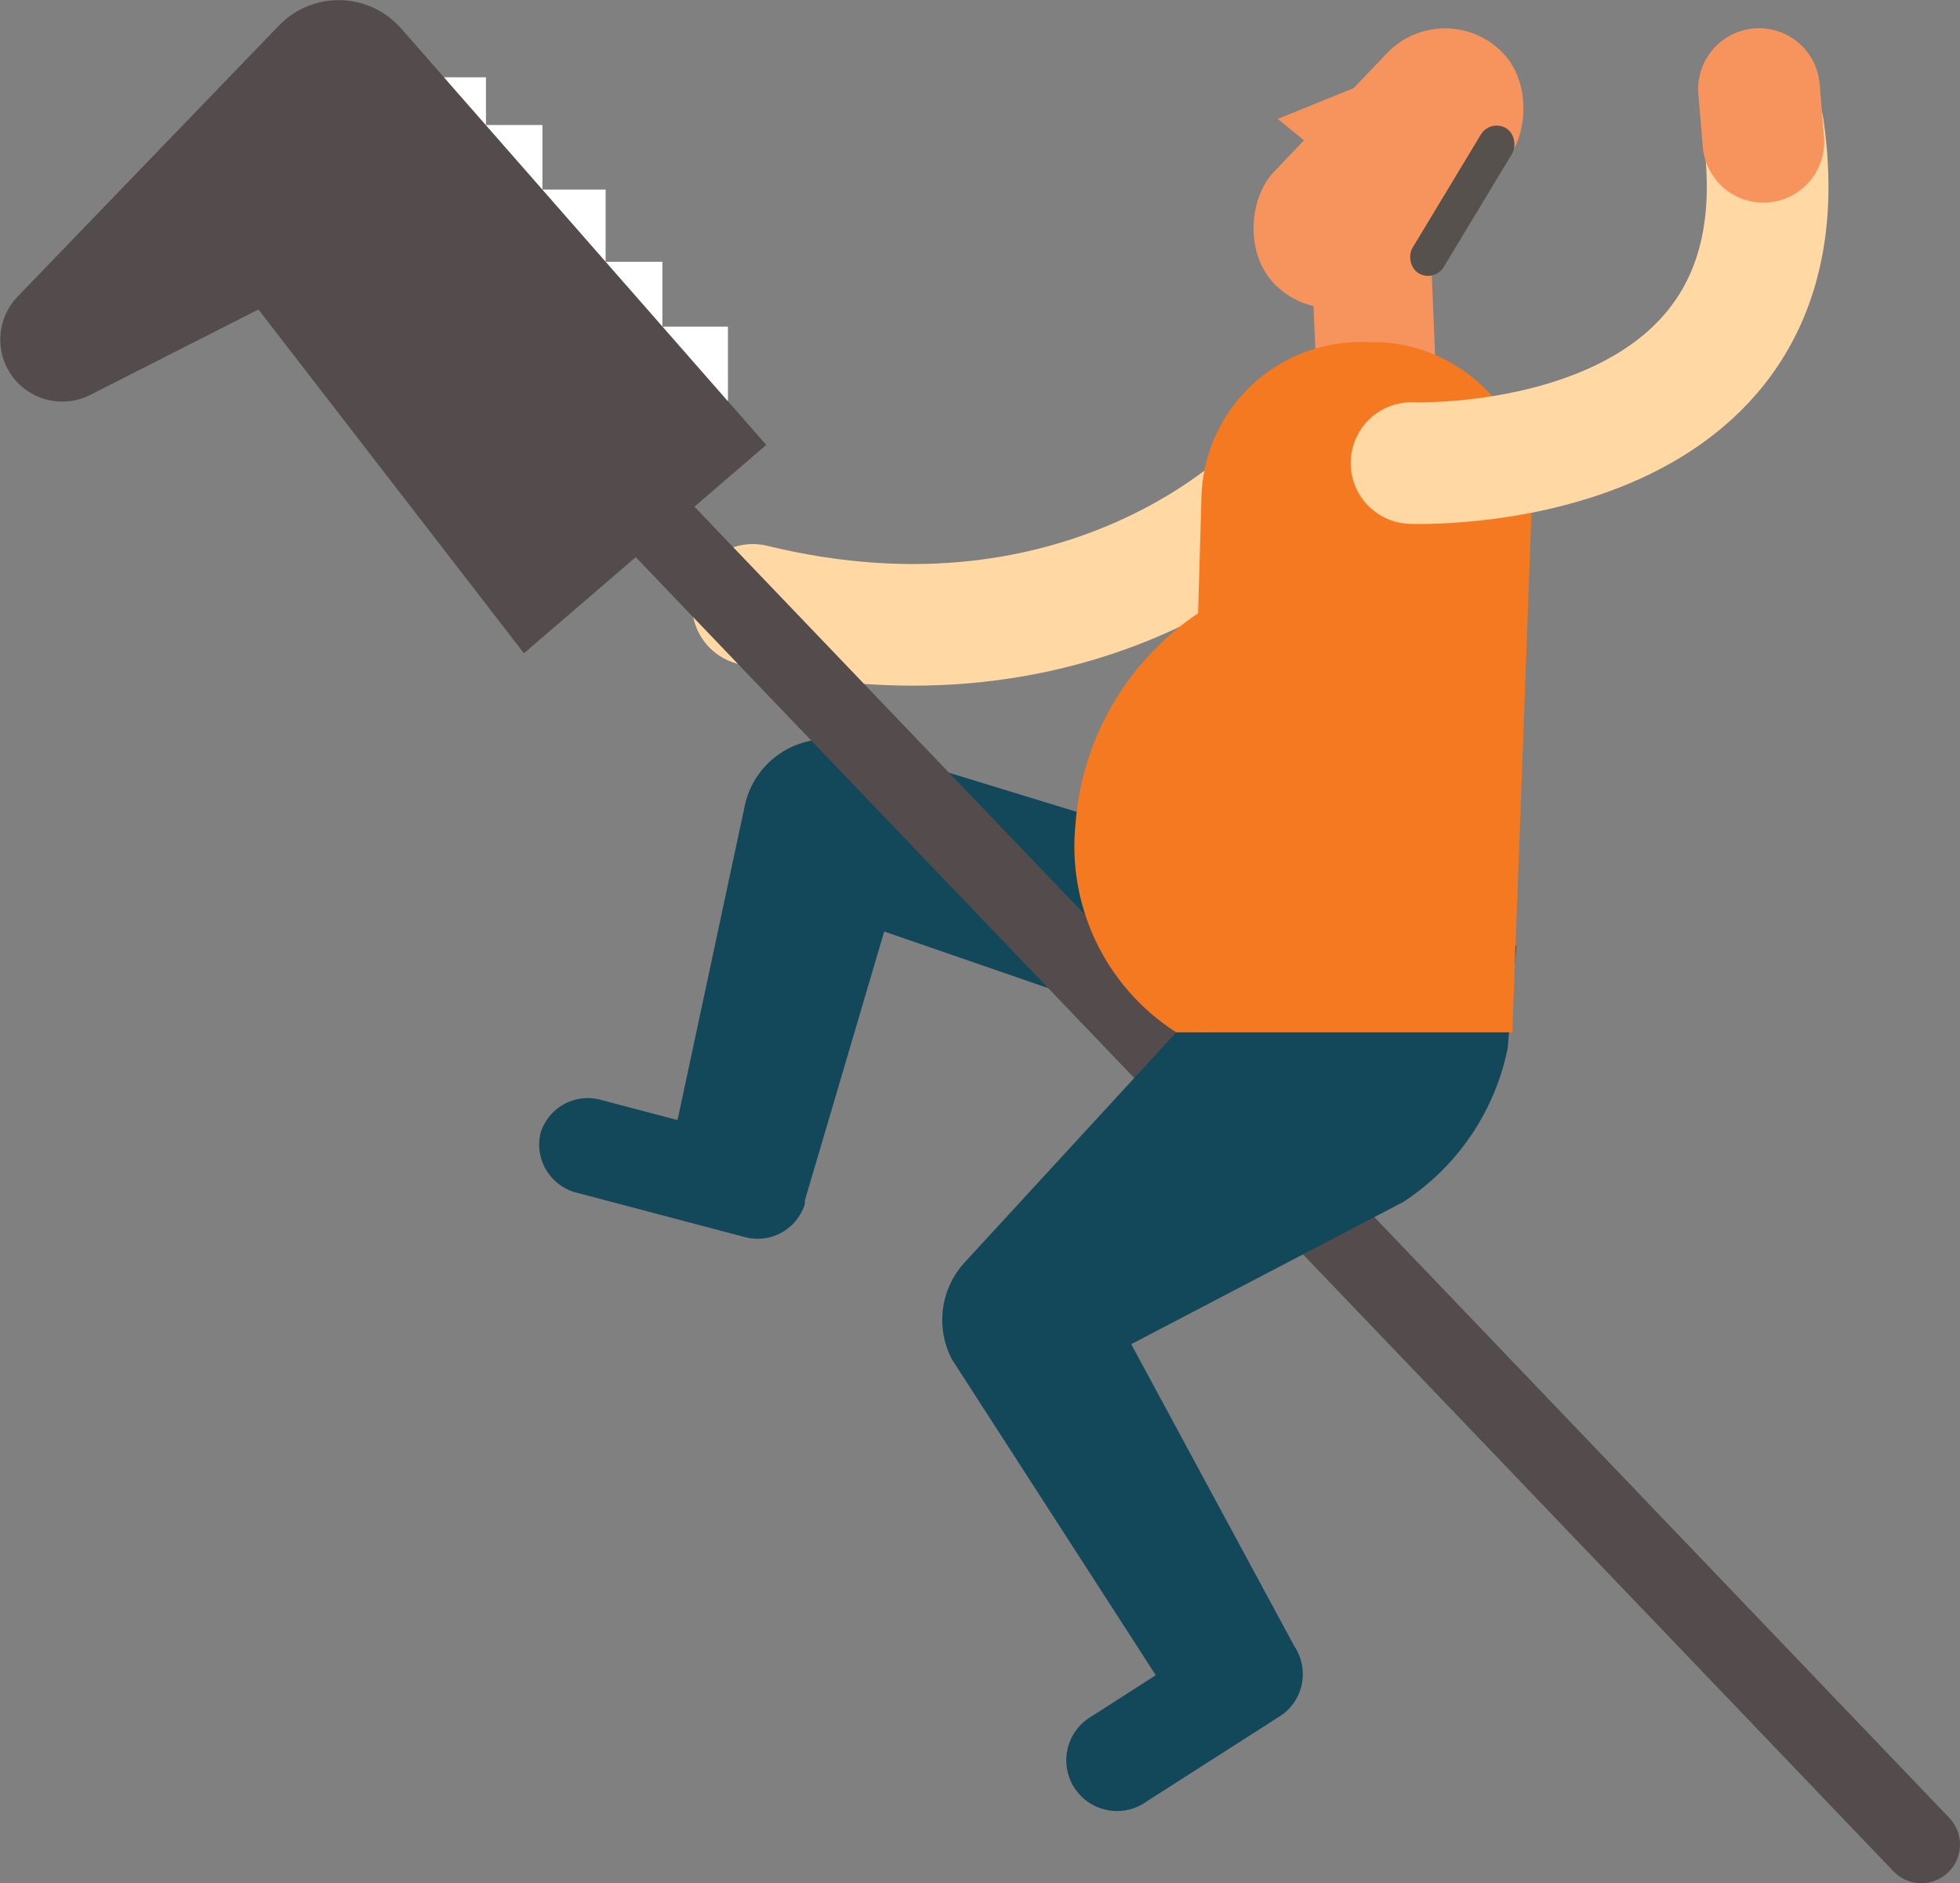 <svg xmlns="http://www.w3.org/2000/svg" viewBox="0 0 58.32 56.04">
  <rect x="0" y="0" width="58.32" height="56.04" fill="#808080" stroke="none"/>
  <title>men-53</title>
  <g>
    <g>
      <path d="M41,12.62h0a1.78,1.78,0,0,1-1.84-1.7l-.22-5.27a1.78,1.78,0,0,1,1.71-1.84h0a1.78,1.78,0,0,1,1.84,1.7l.22,5.27A1.78,1.78,0,0,1,41,12.62Z" fill="#f7945e"/>
      <rect x="38.92" y="0.18" width="4.79" height="9.67" rx="2.39" ry="2.39" transform="translate(14.86 -27.12) rotate(43.61)" fill="#f7945e"/>
      <polygon points="39.2 4.5 38.02 3.54 40.95 2.35 39.2 4.5" fill="#f7945e"/>
      <rect x="42.97" y="3.45" width="1.09" height="5.04" rx="0.55" ry="0.55" transform="translate(9.33 -21.61) rotate(31.09)" fill="#56514c"/>
    </g>
    <path d="M16.08,33.73a1.47,1.47,0,0,1,1.8-1l2.28.6,2-9.35a2.5,2.5,0,0,1,3.19-1.87l11,3.37L35,30.72l-8.69-3-2.36,8h0l0,.1h0a1.47,1.47,0,0,1-1.76,1l-5-1.32A1.48,1.48,0,0,1,16.08,33.73Z" fill="#13485b"/>
    <path d="M38,14.53S32.43,20.45,22.4,18" fill="none" stroke="#ffd8a4" stroke-linecap="round" stroke-linejoin="round" stroke-width="3.62"/>
    <line x1="57.17" y1="54.89" x2="10.92" y2="6.56" fill="none" stroke="#544c4c" stroke-linecap="round" stroke-linejoin="round" stroke-width="2.3"/>
    <path d="M28.7,37.57,35,30.72c6.66.08,10.12-2.59,10.12-2.59l-.26,3.07a7.15,7.15,0,0,1-3.11,4.57L33.66,40l4.86,9a1.49,1.49,0,0,1-.45,2.08L34.13,53.6a1.51,1.51,0,1,1-1.64-2.53l1.9-1.22-6.06-9.39A2.53,2.53,0,0,1,28.7,37.57Z" fill="#13485b"/>
    <path d="M45.58,15A4.75,4.75,0,0,0,41,10.18h-.4a4.74,4.74,0,0,0-4.85,4.6l-.1,3.47A8.31,8.31,0,0,0,32,24.54a6.57,6.57,0,0,0,3,6.18H45Z" fill="#f47920"/>
    <g>
      <path d="M42,13.78s12,.47,10.46-10" fill="none" stroke="#ffd8a4" stroke-linecap="round" stroke-linejoin="round" stroke-width="3.62"/>
      <line x1="52.47" y1="4.22" x2="52.34" y2="2.65" fill="none" stroke="#f7945e" stroke-linecap="round" stroke-miterlimit="10" stroke-width="3.62"/>
    </g>
    <g>
      <path d="M22.8,13.24l-7.21,6.2L7.69,9.21l-5,2.54a1.85,1.85,0,0,1-2.21-.41h0A1.85,1.85,0,0,1,.52,8.83L8.31.75a2.47,2.47,0,0,1,3.62.09Z" fill="#544c4c"/>
      <polygon points="21.66 11.94 21.66 9.72 19.71 9.72 19.71 7.79 18.02 7.79 18.02 5.64 16.14 5.64 16.14 3.72 14.46 3.72 14.46 2.3 13.21 2.3 21.66 11.94" fill="#fff"/>
    </g>
  </g>
</svg>
